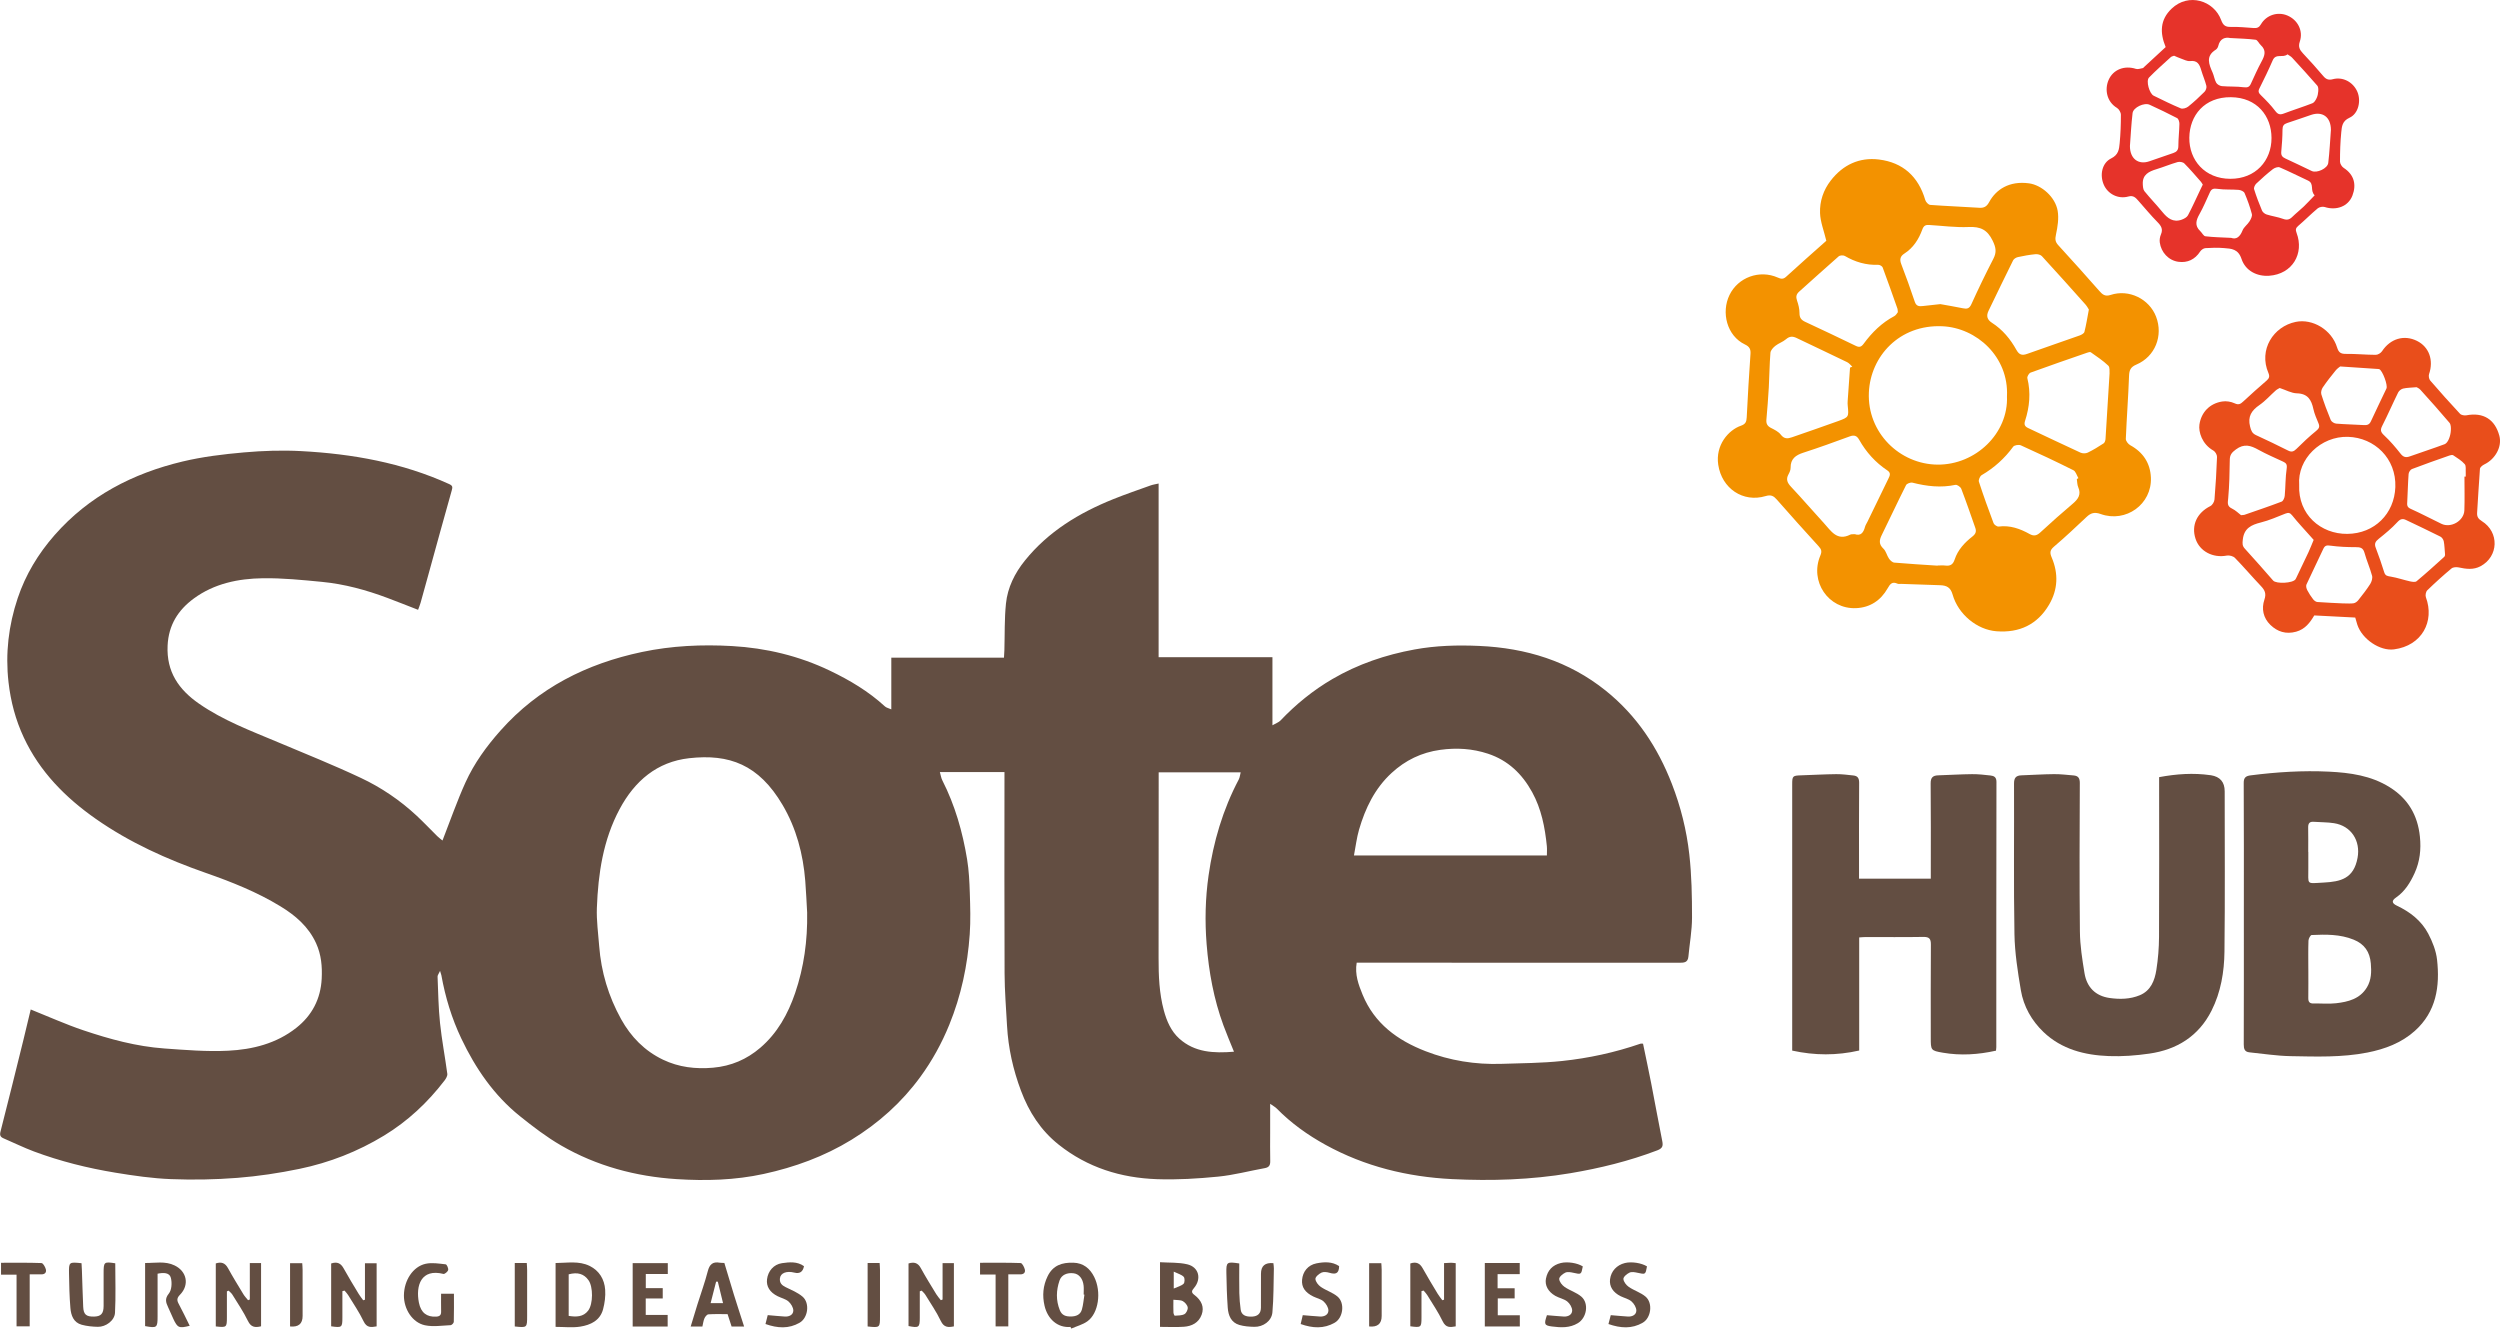<?xml version="1.0" standalone="no"?>
<!DOCTYPE svg PUBLIC "-//W3C//DTD SVG 1.1//EN" "http://www.w3.org/Graphics/SVG/1.1/DTD/svg11.dtd">
<svg xmlns="http://www.w3.org/2000/svg" id="Layer_1" data-name="Layer 1" viewBox="0 0 1333.87 708.86" width="1333.87" height="708.86">
  <defs>
    <style>
      .cls-1 {
        fill: #634e42;
      }

      .cls-2 {
        fill: #f39200;
      }

      .cls-3 {
        fill: #e6332a;
      }

      .cls-4 {
        fill: #e94e1b;
      }
    </style>
  </defs>
  <path class="cls-1" d="m16.34,538.58c9.73,3.89,18.8,8,28.19,11.15,14.01,4.71,28.32,8.62,43.15,9.68,11.32.81,22.72,1.76,34.01,1.2,13.05-.64,25.75-3.81,36.37-12.18,8.45-6.65,13.05-15.5,13.58-26.28.32-6.47-.2-12.77-3-18.9-4.07-8.9-11.05-14.83-19.04-19.7-12.5-7.63-26.05-13.01-39.85-17.83-20.67-7.23-40.56-16.17-58.57-28.77-16.26-11.38-29.94-25.18-38.48-43.45-4.38-9.37-6.99-19.19-8.16-29.51-1.74-15.36.03-30.26,4.89-44.81,4.21-12.57,10.94-23.71,19.72-33.71,18.31-20.85,41.74-32.89,68.23-39.23,10.7-2.56,21.76-3.89,32.74-4.86,10.18-.9,20.49-1.24,30.69-.69,27.22,1.47,53.8,6.19,78.86,17.59,1.89.86,1.85,1.63,1.36,3.36-4.23,14.96-8.33,29.96-12.47,44.95-1.38,4.99-2.74,9.99-4.15,14.98-.36,1.27-.88,2.49-1.35,3.79-5.62-2.18-10.93-4.3-16.29-6.31-11.34-4.26-22.99-7.44-35.05-8.6-10.48-1.01-21.02-2.08-31.52-1.93-13.11.19-25.93,2.83-36.8,10.81-8.35,6.14-13.47,14.12-13.98,25.13-.65,13.99,5.94,23.46,16.74,30.96,12.93,8.98,27.56,14.45,41.92,20.49,14.88,6.26,29.89,12.28,44.49,19.16,10.84,5.1,20.81,11.86,29.65,20.07,3.81,3.54,7.37,7.34,11.08,10.99.99.97,2.12,1.78,2.79,2.32,4.13-10.56,7.73-20.99,12.27-31,4.64-10.22,11.21-19.27,18.72-27.71,20.27-22.79,45.9-35.63,75.39-41.87,15.92-3.36,32.01-4.08,48.08-3.17,18.13,1.03,35.68,5.21,52.2,13.12,10.65,5.1,20.69,11.08,29.43,19.11.73.67,1.87.88,3.37,1.55v-27.59h60.11c.09-1.59.19-2.79.22-3.99.24-8.29,0-16.63.84-24.86.88-8.58,4.68-16.22,10.11-22.96,12.5-15.51,28.93-25.43,47.11-32.75,6.59-2.65,13.32-4.95,20.01-7.35,1.23-.44,2.55-.61,4.22-1v92.68h60.73v36.31c1.94-1.13,3.36-1.58,4.27-2.53,8.25-8.67,17.44-16.15,27.78-22.18,13.6-7.93,28.24-12.89,43.72-15.73,11.49-2.11,23.05-2.42,34.61-1.9,24.85,1.11,47.75,8.03,67.48,23.89,16.48,13.25,27.66,30.14,35.25,49.69,4.73,12.17,7.87,24.77,9.31,37.64,1.25,11.14,1.45,22.43,1.45,33.66,0,6.97-1.3,13.93-1.94,20.91-.29,3.1-2.24,3.25-4.75,3.25-55.79-.05-111.59-.04-167.38-.04h-4.85c-1.06,6.33.97,11.74,3.14,17.04,6.32,15.42,18.6,24.36,33.56,30.17,13.02,5.06,26.59,7.22,40.54,6.77,10.77-.35,21.6-.39,32.3-1.52,14.25-1.5,28.27-4.55,41.87-9.24.3-.1.67-.01,1.37-.01,1.44,7,2.95,14.01,4.33,21.04,2.01,10.28,3.85,20.59,5.91,30.86.53,2.62.24,3.93-2.66,5.03-15.04,5.72-30.52,9.52-46.38,12.19-20.95,3.52-42.08,4.18-63.15,3.14-23.66-1.18-46.47-6.72-67.45-18.28-9.55-5.26-18.38-11.56-26.05-19.38-.79-.8-1.84-1.34-3.5-2.51,0,5.68,0,10.42,0,15.17,0,5.13-.08,10.27.04,15.4.05,2.18-.64,3.34-2.88,3.74-8.3,1.5-16.53,3.71-24.89,4.54-10.82,1.07-21.78,1.74-32.63,1.36-19.27-.67-37.07-6.18-52.46-18.42-9.61-7.64-15.89-17.46-20.14-28.8-4.19-11.17-6.77-22.68-7.43-34.59-.52-9.28-1.26-18.57-1.31-27.85-.16-34.44-.06-68.88-.06-103.33,0-1.34,0-2.68,0-4.24h-34.47c.48,1.66.67,3.18,1.33,4.46,6.77,13.31,10.81,27.5,13.21,42.14.97,5.89,1.25,11.93,1.44,17.91.24,7.34.47,14.72-.04,22.03-1.15,16.63-4.59,32.78-10.91,48.3-4.03,9.89-9.12,19.15-15.4,27.76-10,13.71-22.4,24.79-36.86,33.65-14.51,8.88-30.26,14.6-46.79,18.2-15.31,3.33-30.93,3.75-46.44,2.75-21.76-1.4-42.61-6.96-61.6-17.94-7.77-4.49-15.01-10.04-22.03-15.68-13.85-11.13-23.67-25.47-31.23-41.38-5.11-10.74-8.55-22.07-10.65-33.79-.08-.42-.25-.82-.7-2.31-.72,1.6-1.37,2.35-1.33,3.07.35,8.26.45,16.55,1.31,24.76.95,9.06,2.69,18.04,3.89,27.08.15,1.12-.72,2.58-1.49,3.59-8.98,11.72-19.6,21.67-32.24,29.36-14.02,8.53-29.16,14.45-45.17,17.77-10.91,2.26-22.01,3.93-33.11,4.8-11.78.93-23.67,1.13-35.48.67-9.9-.38-19.8-1.82-29.59-3.43-14.81-2.44-29.37-6.06-43.46-11.32-5.49-2.05-10.77-4.67-16.17-6.98-1.75-.75-2.2-1.64-1.68-3.66,4.17-16.27,8.19-32.58,12.22-48.88,1.35-5.46,2.63-10.94,3.91-16.28Zm414.32-51.54c-.33-5.66-.56-11.33-1.01-16.99-1.14-14.39-4.79-28.16-12.13-40.61-12.7-21.54-28.45-27.3-49.82-24.9-17.11,1.92-29.05,12.09-37.09,27.13-8.83,16.51-11.46,34.44-12.15,52.75-.25,6.75.72,13.56,1.23,20.33,1.05,13.85,4.97,26.86,11.7,39.01,5.25,9.47,12.55,16.94,22.36,21.64,8.43,4.04,17.39,5.09,26.72,4.27,9.62-.85,17.97-4.44,25.18-10.63,9.12-7.81,14.76-17.98,18.59-29.19,4.73-13.86,6.66-28.15,6.41-42.81Zm291.74-30.6h102.94c0-1.83.13-3.41-.02-4.96-1.01-10.07-2.92-19.9-7.88-28.9-5.34-9.69-12.82-16.9-23.52-20.44-8.33-2.75-16.77-3.26-25.47-2.06-10.02,1.38-18.59,5.54-25.94,12.31-8.96,8.24-14.06,18.8-17.39,30.26-1.27,4.36-1.79,8.95-2.72,13.79Zm-64.02,104.69c-2.02-5.01-3.94-9.47-5.61-14.02-5.15-14-7.79-28.47-8.98-43.35-.98-12.31-.69-24.54,1.04-36.66,2.55-17.9,7.61-35.13,16.11-51.22.57-1.09.67-2.43,1.02-3.8h-43.75c0,1.41,0,2.53,0,3.65-.01,31.81,0,63.62-.05,95.43-.02,9.43.34,18.81,2.81,27.98,1.53,5.67,3.87,11.08,8.24,15.01,8.23,7.4,18.36,7.88,29.17,6.99Z"/>
  <path class="cls-2" d="m974.42,128.44c-1.29-5.4-3.18-10.05-3.34-14.77-.22-6.27,1.78-12.3,5.76-17.4,6.5-8.35,15.2-12.43,25.6-11.17,12.86,1.56,21.12,9.1,24.79,21.63.31,1.07,1.68,2.53,2.64,2.6,8.71.65,17.44.96,26.16,1.53,2.62.17,4.02-.7,5.3-3.06,3.59-6.61,10.61-11.42,21.25-9.98,6.69.91,14.04,7.27,15.29,14.69.69,4.06-.03,8.52-.91,12.64-.51,2.41-.47,3.83,1.24,5.69,7.41,8.02,14.63,16.21,21.88,24.38,1.65,1.87,3.02,3.13,6.01,2.15,9.8-3.24,20.65,2.11,24.28,11.59,3.91,10.18-.51,21.33-10.51,25.56-3.05,1.29-3.8,2.92-3.91,6.05-.4,11.2-1.27,22.39-1.72,33.59-.05,1.13,1.27,2.79,2.4,3.41,6.89,3.77,10.66,9.61,10.98,17.26.59,14.18-13.32,24.26-26.82,19.42-3.25-1.16-5.24-.58-7.52,1.58-5.71,5.39-11.43,10.78-17.41,15.86-2.23,1.89-2.21,3.34-1.18,5.76,3.64,8.55,3.35,17.06-1.37,25.12-6.26,10.69-15.9,15.18-28.09,14.24-10.36-.8-20.42-9-23.42-19.61-1.1-3.89-3.29-4.84-6.62-4.96-6.93-.25-13.86-.48-20.79-.71-.68-.02-1.46.15-2.03-.12-2.83-1.3-3.93.23-5.23,2.51-3.68,6.46-9.37,10.24-16.84,10.56-14.76.63-24.88-14.27-19.06-28.05.92-2.19.62-3.31-.89-4.95-7.53-8.22-14.95-16.54-22.31-24.91-1.71-1.94-3.08-2.76-5.98-1.89-12.06,3.63-23.39-4.06-25.29-16.69-1.58-10.48,5.4-18.52,12.11-20.85,2.39-.83,2.97-2.03,3.08-4.42.53-11.32,1.25-22.64,2.02-33.95.17-2.49-.6-3.85-2.93-4.96-9.75-4.65-12.76-17.15-8.28-26.4,4.57-9.44,16.01-13.63,25.75-9.32,1.72.76,2.89,1.02,4.49-.45,7.2-6.61,14.56-13.05,21.44-19.18Zm96.4,82.95c1.01-20.98-16.19-36.52-34.53-37.32-22.92-1-38.29,16.09-39.15,35.27-.97,21.55,16.49,38.38,36.62,38.56,20.34.18,37.93-16.73,37.05-36.52Zm-81.21,73.61c3.18,1.11,4.65-.81,5.46-3.88.26-.97.88-1.84,1.32-2.76,3.72-7.66,7.45-15.31,11.16-22.98.76-1.56,1.51-3.01-.56-4.39-6.33-4.21-11.31-9.74-15.03-16.35-1.23-2.19-2.64-2.68-5.03-1.8-8.19,3.01-16.4,5.99-24.7,8.67-4.16,1.34-6.92,3.29-6.86,8.07.02,1.18-.55,2.45-1.14,3.53-1.46,2.67-.59,4.52,1.38,6.62,5.98,6.36,11.66,13,17.57,19.43,3.74,4.06,6.9,9.7,14.05,6.08.56-.29,1.34-.14,2.39-.23Zm124.92-119.8c-.3-.45-.94-1.74-1.87-2.78-7.69-8.63-15.4-17.26-23.23-25.77-.71-.77-2.33-1.13-3.46-1.02-3.13.31-6.25.86-9.33,1.54-.95.21-2.14.93-2.55,1.75-4.45,8.94-8.77,17.95-13.12,26.94-1.29,2.66-.74,4.71,1.82,6.35,5.67,3.63,9.86,8.7,13.07,14.49,1.52,2.73,3.12,3.05,5.79,2.09,9.28-3.33,18.62-6.48,27.91-9.79.99-.35,2.37-1.1,2.58-1.92.93-3.59,1.49-7.28,2.37-11.89Zm-127.44,30.92c.4-.16.8-.33,1.2-.49-.9-.81-1.67-1.87-2.71-2.38-8.99-4.36-18.03-8.61-27.05-12.93-2.04-.98-3.72-.96-5.6.67-1.67,1.45-3.97,2.16-5.71,3.54-1.16.92-2.51,2.4-2.61,3.72-.5,6.11-.52,12.26-.86,18.38-.32,5.77-.79,11.54-1.29,17.3-.18,2.08.49,3.38,2.4,4.36,1.9.97,4.04,2,5.27,3.61,1.81,2.36,3.65,2.22,5.96,1.41,8.24-2.9,16.52-5.68,24.72-8.67,5.68-2.08,5.63-2.2,5.04-8.25-.08-.79-.09-1.6-.03-2.39.41-5.96.84-11.93,1.26-17.89Zm138.46,3.05c-.11-.86.28-3.17-.67-4.07-2.82-2.7-6.14-4.88-9.35-7.15-.4-.28-1.33.03-1.95.24-10.07,3.49-20.14,6.95-30.15,10.61-.87.32-1.95,2.15-1.74,2.98,1.9,7.75,1.2,15.31-1.22,22.77-.62,1.91-.18,2.97,1.58,3.8,9.35,4.39,18.65,8.87,28.04,13.17,1.07.49,2.77.49,3.82-.02,2.93-1.42,5.73-3.15,8.46-4.93.6-.39.96-1.49,1.02-2.29.75-11.43,1.42-22.86,2.17-35.12Zm-17.45,56.43c.28-.16.56-.33.83-.49-.87-1.44-1.4-3.58-2.67-4.22-9.24-4.63-18.6-9.03-28.03-13.28-1.08-.49-3.49-.11-4.1.73-4.57,6.27-10.15,11.27-16.83,15.18-.9.53-1.76,2.55-1.46,3.49,2.42,7.44,5.07,14.81,7.83,22.13.32.85,1.87,1.91,2.71,1.8,6.06-.79,11.41,1.14,16.53,3.99,2.25,1.25,3.82.89,5.73-.88,5.65-5.25,11.45-10.34,17.33-15.34,2.85-2.42,4.57-4.89,2.87-8.77-.57-1.3-.52-2.88-.75-4.33Zm-95.5-89.02c-.11-1.15-.08-1.51-.19-1.83-2.61-7.37-5.19-14.75-7.92-22.07-.26-.69-1.56-1.42-2.35-1.39-6.45.24-12.3-1.48-17.83-4.73-.81-.47-2.61-.37-3.29.22-7.1,6.19-14.03,12.56-21.07,18.81-1.59,1.42-1.83,2.81-1.13,4.82.74,2.11,1.31,4.4,1.3,6.61-.01,2.44.87,3.68,3.02,4.68,9.06,4.2,18.07,8.51,27.07,12.85,1.89.91,2.91.55,4.2-1.21,4.4-5.99,9.63-11.15,16.31-14.68.93-.49,1.5-1.65,1.87-2.09Zm22.66-4.32c3.42.62,7.76,1.34,12.07,2.22,2.17.45,3.42.2,4.5-2.17,3.7-8.17,7.6-16.25,11.72-24.21,1.81-3.49,1.43-5.97-.34-9.64-2.85-5.91-6.55-7.62-12.81-7.34-6.99.31-14.03-.66-21.05-1.08-1.84-.11-2.92.24-3.7,2.41-1.88,5.17-4.8,9.79-9.61,12.87-2.14,1.37-2.58,3.08-1.65,5.52,2.54,6.67,5,13.38,7.24,20.15.86,2.61,2.55,2.49,4.54,2.27,2.7-.29,5.39-.59,9.1-1Zm-1.45,139.54s0-.06.01-.08c1.37,0,2.75-.14,4.1.03,2.66.34,4.11-.53,5-3.25,1.68-5.13,5.32-9.02,9.47-12.26,1.81-1.41,2.19-2.74,1.52-4.64-2.44-6.96-4.83-13.93-7.47-20.81-.38-.99-2.23-2.28-3.11-2.1-7.78,1.65-15.33.78-22.91-1.16-1.01-.26-3.02.46-3.44,1.3-4.45,8.82-8.61,17.79-12.98,26.65-1.35,2.74-1.61,4.9.91,7.27,1.4,1.32,1.81,3.62,2.95,5.29.65.95,1.82,2.05,2.84,2.14,7.69.67,15.41,1.11,23.11,1.63Z"/>
  <path class="cls-1" d="m1197.2,487.46c0-23.25.06-46.51-.07-69.76-.02-2.91,1.23-3.69,3.69-4.01,13.87-1.77,27.81-2.66,41.77-1.98,11.31.55,22.5,2.1,32.42,8.31,9.77,6.12,14.95,14.88,16.13,26.4.7,6.83-.02,13.26-2.83,19.42-2.31,5.06-5.17,9.76-9.91,13.03-2.43,1.68-2.31,3.04.47,4.36,7.05,3.34,13.06,8,16.7,14.9,2.27,4.3,4.19,9.16,4.72,13.94,1.58,14.23-.44,27.74-11.85,37.95-7.16,6.41-15.89,9.69-25.25,11.55-13.61,2.69-27.37,2.18-41.09,1.93-7.32-.13-14.62-1.3-21.93-2.03-2.6-.26-3.02-1.9-3.02-4.25.08-23.25.05-46.51.05-69.76Zm34.4,29.41h.01c0,5.24.05,10.48-.02,15.72-.03,2.04.78,2.87,2.83,2.82,3.99-.09,8.02.32,11.95-.13,6.5-.74,12.81-2.3,16.53-8.53,2.34-3.93,2.43-8.21,2.05-12.69-.52-6.21-3.42-10.38-9.14-12.7-7.24-2.94-14.85-2.83-22.43-2.48-.64.03-1.66,1.91-1.7,2.96-.18,5-.08,10.02-.08,15.03Zm-.03-62.37h.03c0,2.85-.03,5.7,0,8.54.12,9.25-1.48,8.36,8.21,7.85,9.05-.48,16.02-2.09,18.06-13.18,1.69-9.15-3.41-17.07-12.56-18.5-3.56-.56-7.22-.46-10.83-.74-2.27-.17-3,.89-2.96,3.03.09,4.33.03,8.66.03,12.99Z"/>
  <path class="cls-1" d="m1064.95,560.58c-9.46,2.12-18.85,2.71-28.26,1.1-6.57-1.12-6.53-1.35-6.53-8.07,0-16.53-.07-33.07.06-49.6.03-3.12-.85-4.17-4.05-4.12-10.26.18-20.53.06-30.8.07-1,0-2.01.11-3.4.2v60.34c-12.05,2.73-23.71,2.68-35.75.04v-3.8c0-46.06,0-92.13,0-138.19,0-4.54.22-4.73,4.81-4.88,6.24-.2,12.48-.56,18.72-.63,3.04-.03,6.1.39,9.13.71,2.26.24,3.07,1.45,3.06,3.88-.12,15.62-.06,31.24-.06,46.86,0,1.35,0,2.7,0,4.33h38.29c0-1.32,0-2.64,0-3.95,0-15.62.09-31.24-.08-46.86-.03-3.17,1.19-4.25,4.05-4.34,6.01-.19,12.02-.57,18.04-.63,3.27-.03,6.56.34,9.82.71,1.87.21,3.2.86,3.2,3.39-.09,47.2-.07,94.41-.08,141.61,0,.45-.08.9-.16,1.81Z"/>
  <path class="cls-1" d="m1152.01,414.64c9.28-1.72,18.24-2.34,27.3-1.05.11.02.23.02.34.04q7.33,1.18,7.33,8.58c0,28.5.21,57.01-.12,85.51-.12,10.85-1.93,21.64-6.89,31.5-6.85,13.59-18.43,20.81-33.15,22.93-7.15,1.03-14.47,1.6-21.67,1.32-12.88-.49-25.19-3.6-34.83-12.82-6.3-6.02-10.64-13.64-12.09-22.29-1.66-9.88-3.24-19.9-3.42-29.88-.47-26.79-.11-53.58-.23-80.38-.01-3.1,1.05-4.32,3.97-4.42,5.79-.2,11.57-.59,17.35-.64,3.5-.03,7.01.4,10.5.7,2.41.21,3.29,1.42,3.28,4.02-.11,26.45-.24,52.9.05,79.35.08,7.4,1.25,14.83,2.46,22.16,1.23,7.43,5.8,12.13,13.42,13.21,5.43.77,10.93.66,16.07-1.47,5.9-2.45,7.96-7.88,8.85-13.55.91-5.79,1.39-11.7,1.42-17.56.14-27.13.06-54.27.05-81.41,0-1.13,0-2.27,0-3.87Z"/>
  <path class="cls-4" d="m1256.62,329.49c-7.37-.38-14.49-.75-21.85-1.13-2.24,3.79-4.86,7.35-9.68,8.68-5.4,1.49-9.96.03-13.74-3.64-3.8-3.69-4.84-8.61-3.17-13.5,1.09-3.19.21-5.03-1.83-7.18-4.7-4.95-9.13-10.16-13.89-15.05-.93-.95-2.98-1.5-4.32-1.25-7.43,1.43-14.52-2.25-16.72-8.98-2.36-7.2.78-13.85,7.91-17.42,1.08-.54,2.11-2.26,2.21-3.52.63-7.55,1.08-15.13,1.35-22.7.04-1.13-.91-2.81-1.89-3.37-6.2-3.48-8.04-10.11-7.5-13.87.95-6.59,5.5-11.32,12.21-12.35,2.12-.33,4.64.07,6.58.98,2.14,1,3.17.37,4.63-1.01,4.06-3.81,8.26-7.48,12.46-11.14,1.35-1.18,1.71-2.25.93-4.05-5.3-12.35,2.59-24.79,14.6-27.25,8.99-1.85,19.15,4.22,22.03,13.6.82,2.66,1.9,3.51,4.68,3.48,5.32-.07,10.64.49,15.97.5,1.14,0,2.7-.95,3.35-1.93,4.41-6.7,11.74-8.94,18.65-5.5,6.47,3.22,8.97,10.3,6.44,17.7-.34.98-.05,2.65.61,3.43,5.2,6.02,10.5,11.96,15.93,17.77.68.72,2.35.99,3.43.79,8.97-1.7,15.22,2.16,17.55,11,1.5,5.69-2.12,12.39-8.07,15.22-.95.46-2.23,1.49-2.3,2.35-.63,7.78-.97,15.59-1.51,23.37-.15,2.18.6,3.32,2.52,4.52,9.44,5.87,8.97,18.94-.74,24.09-3.76,1.99-7.62,1.48-11.57.62-1.22-.26-3.01-.18-3.87.54-4.45,3.72-8.76,7.61-12.92,11.65-.77.75-1.14,2.67-.76,3.7,4.78,12.87-2.1,25.89-17.03,27.83-7.46.97-16.96-5.41-19.54-13.15-.39-1.18-.7-2.38-1.12-3.84Zm-29.9-70.7c-.65,15.73,11.51,26.21,25.71,26.06,14.51-.14,25.09-10.77,25.6-25,.54-15.23-11.07-26.34-25.23-26.78-14.53-.45-27.15,11.83-26.07,25.72Zm62.64-52.2c-2.93.26-5.1.26-7.15.72-1.01.23-2.21,1.15-2.67,2.08-2.92,5.9-5.53,11.95-8.51,17.81-1.14,2.23-.84,3.35,1.01,5.07,3.19,2.97,6.06,6.33,8.76,9.77,1.47,1.88,2.83,2.22,4.96,1.46,6.19-2.21,12.45-4.22,18.61-6.52.98-.36,1.79-1.72,2.24-2.8.6-1.44.96-3.04,1.04-4.6.07-1.34.04-3.09-.73-4-5.04-5.98-10.28-11.81-15.52-17.62-.7-.78-1.78-1.21-2.05-1.38Zm-54.91,81.46c-.69-.77-1.39-1.55-2.09-2.34-3.12-3.53-6.38-6.96-9.31-10.65-1.17-1.48-2.05-1.68-3.69-1.03-4.32,1.7-8.61,3.61-13.08,4.73-5.16,1.29-9.01,3.09-9.65,9.22-.21,2.01-.31,3.22,1.08,4.74,5.12,5.6,10.12,11.32,15.12,17.04,1.64,1.88,10.59,1.42,11.93-.68.12-.19.23-.39.33-.6,2.2-4.6,4.43-9.19,6.58-13.82.95-2.05,1.76-4.16,2.78-6.6Zm-38.75-13.18c1.13-.11,1.49-.08,1.81-.19,6.63-2.3,13.29-4.54,19.85-7.04.85-.32,1.56-2.01,1.66-3.13.44-4.85.33-9.76,1.04-14.56.31-2.14-.3-2.89-1.88-3.63-4.41-2.08-8.93-3.97-13.18-6.34-4.1-2.28-7.61-3.47-12.04-.18-2.23,1.65-3.23,2.9-3.26,5.56-.1,6.81-.23,13.64-.84,20.41-.22,2.47-.77,4.25,2.01,5.57,1.94.93,3.55,2.56,4.83,3.53Zm119.19-20.59c.23,0,.47,0,.7,0,0-.68.04-1.37,0-2.05-.12-1.56.3-3.62-.54-4.58-1.66-1.91-3.98-3.28-6.12-4.73-.44-.3-1.35-.12-1.96.09-6.73,2.36-13.46,4.71-20.11,7.26-.83.32-1.69,1.71-1.76,2.66-.37,4.91-.44,9.83-.72,14.75-.1,1.66-.25,2.88,1.78,3.79,5.58,2.49,10.98,5.39,16.5,8.03,5.04,2.41,11.98-1.59,12.19-7.19.22-6,.05-12.01.05-18.02Zm-10.34,41.58c-.25-2.81-.28-4.98-.69-7.07-.19-.93-.97-2.08-1.81-2.49-6.07-3.05-12.22-5.95-18.35-8.87-1.86-.89-3.08-.51-4.64,1.2-2.96,3.23-6.41,6.05-9.85,8.81-1.72,1.38-2.53,2.54-1.65,4.81,1.68,4.32,3.16,8.73,4.55,13.15.61,1.93,1.88,1.98,3.56,2.27,3.4.58,6.7,1.73,10.08,2.49,1.17.26,2.88.56,3.6-.04,5.05-4.21,9.92-8.62,14.79-13.04.42-.38.41-1.23.4-1.21Zm-54.4,26.08c2.45,0,4.07.19,5.62-.07.9-.15,1.88-.88,2.47-1.62,2.23-2.81,4.47-5.65,6.39-8.67.77-1.22,1.33-3.1.98-4.4-1.12-4.14-2.9-8.09-4.04-12.23-.75-2.69-2.23-3.03-4.69-3.02-4.46.02-8.96-.19-13.38-.78-1.98-.26-3.01-.26-3.92,1.72-2.92,6.38-6.09,12.64-8.99,19.02-.36.8.01,2.16.47,3.05.87,1.69,1.95,3.3,3.11,4.81.52.67,1.44,1.39,2.23,1.45,4.86.36,9.73.55,13.75.75Zm-33.8-114.94c-.5.31-1.44.71-2.16,1.35-2.89,2.56-5.47,5.55-8.62,7.72-4.25,2.93-6.42,6.09-5.04,11.56.57,2.24,1.12,3.59,3.17,4.54,5.77,2.66,11.51,5.4,17.18,8.26,1.91.96,3.02.42,4.42-.96,3.36-3.32,6.8-6.59,10.47-9.56,1.53-1.24,2.01-2.18,1.29-3.96-1.02-2.52-2.18-5.03-2.75-7.66-1.06-4.92-2.96-8.28-8.82-8.43-2.92-.07-5.79-1.74-9.15-2.84Zm32.23-11.47c-.34.3-1.56,1.08-2.42,2.15-2.39,2.94-4.74,5.92-6.87,9.05-.67.98-1.08,2.64-.74,3.71,1.47,4.63,3.15,9.2,5.02,13.68.38.91,1.86,1.82,2.9,1.9,4.9.41,9.82.47,14.73.78,1.77.11,2.95-.2,3.78-2,2.68-5.87,5.55-11.65,8.3-17.5.84-1.79-2.13-9.65-3.83-10.33-.3-.12-.67-.09-1.01-.12-6.2-.42-12.41-.83-19.85-1.33Z"/>
  <path class="cls-3" d="m1155.48,25.11c-3.12-7.62-3.05-14.53,3.15-20.46,9.13-8.73,22.64-4.27,26.45,6.01,1.07,2.89,2.29,3.78,5.25,3.7,4.06-.11,8.14.33,12.21.6,1.72.11,2.81-.31,3.78-1.99,2.9-5,9-6.89,14.16-4.67,5.52,2.37,8.5,8.17,6.58,13.88-.95,2.8-.08,4.42,1.68,6.29,3.74,3.98,7.41,8.03,10.92,12.2,1.45,1.72,2.89,2.16,5.01,1.59,5.24-1.41,10.73,1.41,13.03,6.55,2.2,4.93.66,11.86-4.13,14.01-3.91,1.75-4.09,4.72-4.39,7.76-.52,5.18-.67,10.41-.68,15.62,0,1.14.96,2.72,1.95,3.36,5.75,3.72,6.86,9.09,4.68,14.79-2.25,5.87-8.64,8.1-14.78,6.1-1.08-.35-2.88,0-3.75.73-3.58,2.99-6.86,6.33-10.41,9.36-1.38,1.18-1.47,2.08-.85,3.73,4.15,10.99-2.2,21.98-14.64,22.86-6.39.45-12.61-2.58-14.73-8.96-1.78-5.37-5.38-5.5-9.38-5.81-3.29-.26-6.62-.19-9.91.03-.98.07-2.21.93-2.78,1.8-2.78,4.28-6.77,6.15-11.63,5.49-5.24-.72-9.2-5.04-9.92-10.3-.19-1.39.06-3.01.62-4.3,1.2-2.79.15-4.54-1.8-6.53-3.58-3.64-6.85-7.6-10.24-11.43-1.42-1.61-2.63-3.03-5.35-2.27-5.44,1.51-10.95-1.34-13.1-6.28-2.25-5.16-1.01-11.62,3.93-14.05,3.91-1.92,4.23-4.84,4.53-8.03.48-5.07.68-10.18.66-15.27,0-1.24-1.01-3-2.08-3.64-5.63-3.39-6.62-10-4.48-14.91,2.47-5.67,8.56-7.88,14.58-5.93,1.07.35,2.44-.19,3.66-.4.29-.05.52-.42.77-.65,3.84-3.54,7.67-7.09,11.45-10.58Zm34.5,70.29c13.51.05,22.02-9.68,21.98-21.81-.03-11.62-7.68-21.62-21.69-21.73-14.07-.11-22.02,9.69-22.16,21.61-.14,11.98,8.29,21.93,21.86,21.93Zm30.51-66.42c-2.39,2.12-6.2-.7-7.88,3.18-2.2,5.1-4.64,10.11-7.13,15.08-.87,1.73-.21,2.54.99,3.72,2.65,2.59,5.26,5.28,7.48,8.23,1.37,1.81,2.47,2.18,4.53,1.4,5.08-1.93,10.29-3.55,15.35-5.52.97-.38,1.72-1.71,2.22-2.77.52-1.1.77-2.38.85-3.6.07-1,.08-2.34-.5-3-4.4-5.06-8.92-10.01-13.46-14.94-.64-.7-1.57-1.14-2.46-1.77Zm-45.2,69.51c-.34-.52-.62-1.09-1.03-1.56-2.9-3.28-5.73-6.64-8.82-9.73-.73-.73-2.51-1.03-3.57-.73-3.81,1.09-7.48,2.64-11.26,3.79-4.07,1.24-7.56,2.89-7.33,7.95.06,1.3.15,2.89.89,3.81,3.06,3.79,6.48,7.29,9.56,11.07,2.74,3.36,5.74,5.76,10.31,4.12,1.25-.45,2.77-1.25,3.34-2.33,2.34-4.4,4.36-8.97,6.51-13.48.44-.92.88-1.83,1.41-2.92Zm68.37-29.09c0-7-4.5-10.16-10.57-8.1-4.28,1.45-8.53,2.96-12.83,4.36-1.74.57-2.42,1.5-2.43,3.43-.02,3.95-.29,7.9-.66,11.84-.18,1.91.47,2.86,2.18,3.63,4.74,2.14,9.39,4.48,14.1,6.69,2.69,1.26,8.44-1.36,8.79-4.33.72-6.04,1-12.14,1.41-17.52Zm-107.24,8.49c-.01,6.86,4.54,10.16,10.31,8.18,4.27-1.47,8.54-2.98,12.82-4.42,1.81-.61,2.7-1.59,2.71-3.7.01-3.95.49-7.9.56-11.85.02-1.05-.46-2.68-1.22-3.08-4.81-2.53-9.73-4.84-14.67-7.13-2.83-1.31-8.74,1.41-9.1,4.47-.72,6.05-1,12.15-1.41,17.54Zm98.58,26.33c-2.66-2.59-.02-6.26-3.59-7.89-5.05-2.31-9.98-4.87-15.08-7.03-.94-.4-2.72.23-3.66.96-3.08,2.41-6.02,5.01-8.85,7.71-.72.69-1.41,2.17-1.15,2.99,1.21,3.88,2.66,7.69,4.24,11.43.38.89,1.51,1.76,2.47,2.06,2.88.91,5.93,1.3,8.75,2.33,2.04.75,3.39.45,4.87-1.01,1.93-1.91,4.09-3.58,6.05-5.46,1.97-1.89,3.81-3.9,5.95-6.11Zm-44.61,22.68c2.88,1.07,4.77-.61,6.13-3.98.72-1.8,2.62-3.08,3.69-4.79.73-1.16,1.57-2.8,1.27-3.94-1-3.82-2.35-7.56-3.9-11.19-.37-.87-2-1.6-3.1-1.69-3.78-.31-7.64,0-11.38-.55-2.12-.31-3.18.01-4.02,1.86-1.79,3.91-3.46,7.9-5.56,11.65-1.82,3.24-2.68,6.12.41,9.03.97.91,1.75,2.65,2.77,2.77,4.26.52,8.59.58,13.71.84Zm-.46-106.61c-2.59-.53-5.44.12-6.4,4.29-.17.72-.7,1.56-1.32,1.94-5.49,3.43-3.65,7.76-1.68,12.21.77,1.75,1,3.77,1.93,5.41.52.91,1.94,1.72,3.03,1.82,3.89.34,7.84.09,11.7.6,2,.26,2.96-.16,3.74-1.83,1.86-4,3.62-8.07,5.74-11.94,1.72-3.14,2.63-5.93-.45-8.73-.99-.9-1.71-2.71-2.72-2.85-4.14-.55-8.35-.62-13.57-.92Zm-29.95,9.44c-.69.28-1.32.36-1.71.71-3.93,3.6-7.95,7.12-11.67,10.93-1.73,1.78.2,8.59,2.49,9.7,4.79,2.32,9.55,4.72,14.46,6.75,1.04.43,2.96-.16,3.95-.94,3.06-2.45,5.95-5.13,8.72-7.91.71-.71,1.22-2.22.99-3.16-.71-2.84-1.93-5.55-2.75-8.36-.89-3.05-1.99-5.37-5.95-4.87-1.54.19-3.26-.78-4.86-1.33-1.27-.43-2.49-1.02-3.67-1.52Z"/>
  <path class="cls-1" d="m618.92,707.97v-34.52c4.99.33,9.94.02,14.55,1.12,6.23,1.49,7.74,7.8,3.54,12.71-1.16,1.36-1.56,2.26.18,3.57,4.04,3.06,5.4,6.65,3.96,10.59-1.58,4.31-5.22,6.15-9.49,6.45-4.08.29-8.19.06-12.73.06Zm7.14-14.49c0,2.78-.06,4.81.03,6.83.03.6.49,1.7.7,1.68,1.75-.12,3.71-.05,5.16-.83,1-.54,1.93-2.46,1.76-3.58-.2-1.27-1.46-2.73-2.65-3.38-1.25-.67-2.97-.47-5.01-.72Zm.19-15v9.02c2.13-.97,4.05-1.4,5.26-2.57.66-.64.69-3.05.03-3.71-1.16-1.19-3.05-1.65-5.29-2.74Z"/>
  <path class="cls-1" d="m296.43,707.94v-34.05c6.22-.05,12.41-1.28,18.14,1.53,5.15,2.52,7.93,7.14,8.32,12.74.24,3.42-.23,7.02-1.11,10.35-1.59,6.06-6.69,8.44-12.19,9.31-4.19.66-8.58.13-13.16.13Zm7-5.85c4.03.65,7.8.57,10.36-2.78,2.76-3.6,2.68-12.75.24-16.2-2.44-3.46-5.76-4.48-10.61-3.2v22.18Z"/>
  <path class="cls-1" d="m508.96,707.68c-3.12.65-5.34.58-6.99-2.87-2.32-4.87-5.42-9.36-8.25-13.98-.51-.83-1.3-1.48-1.96-2.22-.34.12-.67.24-1.01.36,0,4.71,0,9.43,0,14.14,0,5.15-.47,5.5-6.01,4.4v-33.39c2.93-.9,4.98-.41,6.54,2.45,2.59,4.75,5.47,9.35,8.28,13.97.69,1.13,1.61,2.13,2.42,3.18.31-.12.62-.24.93-.36v-19.41h6.04v33.72Z"/>
  <path class="cls-1" d="m139.3,707.64c-3.26.82-5.41.48-7.04-2.9-2.35-4.85-5.43-9.36-8.26-13.97-.5-.82-1.33-1.44-2.01-2.15-.31.13-.62.25-.93.38,0,4.61,0,9.22,0,13.84,0,5.38-.15,5.51-5.93,4.87v-33.61c2.96-.98,4.97-.29,6.51,2.52,2.6,4.74,5.45,9.35,8.26,13.98.68,1.12,1.63,2.08,2.46,3.12.31-.13.62-.26.93-.39v-19.41h6v33.7Z"/>
  <path class="cls-1" d="m770.47,673.93c1.73-.09,2.73-.19,3.73-.19.77,0,1.53.14,2.49.23v33.71c-2.99.56-5.28.81-6.97-2.73-2.33-4.86-5.42-9.36-8.24-13.99-.53-.86-1.28-1.59-1.92-2.38-.38.1-.76.2-1.13.3v9.27c0,1.59,0,3.19,0,4.78,0,5.31-.22,5.49-5.96,4.71v-33.51c3.1-1.08,5.08-.17,6.6,2.57,2.56,4.64,5.34,9.16,8.07,13.7.71,1.17,1.6,2.23,2.41,3.34.31-.1.61-.2.92-.29v-19.52Z"/>
  <path class="cls-1" d="m176.69,707.63v-33.5c3.15-1.07,5.13-.16,6.64,2.58,2.56,4.64,5.34,9.16,8.08,13.71.7,1.17,1.58,2.23,2.38,3.34.31-.1.62-.2.93-.3v-19.43h6.23v33.65c-2.99.55-5.28.82-6.97-2.73-2.32-4.86-5.42-9.36-8.24-13.98-.53-.86-1.27-1.59-1.92-2.38-.38.1-.76.2-1.14.31v9.28c0,1.6,0,3.19,0,4.79,0,5.3-.25,5.5-5.99,4.68Z"/>
  <path class="cls-1" d="m571.18,707.98c-6.76.61-12.21-4.09-13.87-11.31-1.24-5.39-.84-10.62,1.65-15.74,2.87-5.89,7.77-7.39,13.72-7.22,5.35.15,8.87,3.08,11.12,7.58,3.98,7.98,2.36,19.44-3.64,23.7-2.51,1.79-5.71,2.61-8.6,3.87-.13-.29-.26-.59-.39-.88Zm7.42-17.22c-.14-.02-.27-.04-.41-.06,0-1.59.14-3.19-.03-4.76-.41-3.76-2.45-6.2-5.3-6.58-3.49-.46-6.51.84-7.54,3.83-1.81,5.24-1.98,10.56.14,15.85,1.12,2.79,3.22,3.41,5.97,3.37,2.81-.04,5.03-.98,5.81-3.7.74-2.57.92-5.29,1.35-7.95Z"/>
  <path class="cls-1" d="m77.42,707.55v-33.68c5.35.06,10.65-1.16,15.73,1.3,6.61,3.19,8.01,10.44,2.86,15.67-1.55,1.58-1.76,2.81-.72,4.72,2.09,3.86,3.95,7.84,5.93,11.82-5.74,1.43-6.48,1.11-8.76-3.75-.96-2.04-1.82-4.14-2.77-6.18-1.16-2.5-1.89-4.47.4-7.29,1.54-1.9,1.75-5.75,1.08-8.36-.73-2.87-3.92-2.89-7.09-2.22,0,5.17,0,10.38,0,15.59,0,2.39,0,4.79,0,7.18,0,6.07-.33,6.34-6.67,5.19Z"/>
  <path class="cls-1" d="m61.5,674.03c0,9,.32,17.72-.14,26.4-.22,4.16-4.92,7.58-9.15,7.49-2.89-.06-5.85-.35-8.62-1.1-4.38-1.19-5.7-5.02-6.03-8.93-.51-6.09-.63-12.22-.74-18.33-.1-6.27,0-6.27,6.68-5.57.06,1.13.15,2.34.19,3.54.23,6.57.41,13.14.7,19.7.18,4.12,1.59,5.32,5.8,5.23,3.69-.08,5.07-1.57,5.09-5.62.03-5.81,0-11.61,0-17.42.01-6.19.17-6.31,6.21-5.39Z"/>
  <path class="cls-1" d="m661.21,674.13c0,5.39-.08,10.62.03,15.83.06,2.93.33,5.87.72,8.77.38,2.8,2.49,3.96,6.23,3.73,3.01-.18,4.56-1.77,4.58-4.76.03-6.03,0-12.07.02-18.1q0-6.28,6.62-5.64c.09.9.29,1.87.26,2.83-.19,7.81-.09,15.66-.78,23.43-.41,4.6-4.93,7.81-9.66,7.71-2.67-.06-5.43-.26-7.97-1-4.43-1.29-5.9-5.09-6.2-9.19-.45-6.21-.62-12.44-.73-18.67-.1-5.75.26-5.96,6.87-4.95Z"/>
  <path class="cls-1" d="m390.34,707.76c-.7-2.16-1.36-4.19-2.14-6.6-3.3,0-6.78-.13-10.22.1-.77.05-1.72,1.23-2.11,2.11-.58,1.31-.74,2.81-1.11,4.41h-6.25c1.22-4,2.38-7.91,3.6-11.8,1.85-5.91,3.99-11.75,5.53-17.74.94-3.65,2.66-5.19,6.35-4.53.66.12,1.35.08,2.49.14,1.68,5.58,3.34,11.27,5.1,16.93,1.73,5.58,3.56,11.12,5.44,16.99h-6.66Zm-7.35-23.93c-.3,0-.61,0-.91.01-.95,3.71-1.9,7.42-2.93,11.45h6.63c-1.02-4.18-1.9-7.82-2.79-11.46Z"/>
  <path class="cls-1" d="m235.33,690.28h6.87c0,5.09.06,10.06-.08,15.02-.02.62-1.07,1.71-1.68,1.74-4.58.2-9.34.98-13.72.05-6.74-1.44-11.27-8.66-11.21-15.94.07-7.97,4.78-15.36,11.59-16.86,3.4-.74,7.15-.1,10.7.29.59.06,1.52,2.11,1.32,3.03-.2.88-1.85,2.26-2.53,2.09-11.9-3-14.87,6.22-13.09,15.28,1.08,5.5,4.26,7.77,9.2,7.51,1.87-.1,2.7-.79,2.66-2.68-.06-3.05-.02-6.11-.02-9.53Z"/>
  <path class="cls-1" d="m337.56,707.75v-33.81h18.74v5.81h-11.74v7.54h9.04v5.51h-9.07v8.79h11.7v6.16h-18.68Z"/>
  <path class="cls-1" d="m792.23,673.87h18.62v5.94h-11.81v7.55h9.1v5.39h-9.01v9.02h11.77v5.95h-18.68v-33.85Z"/>
  <path class="cls-1" d="m825.37,701.72c3,.25,5.99.54,8.99.72,2.32.14,4.44-.99,4.47-3.19.02-1.65-1.27-3.78-2.64-4.86-1.79-1.41-4.33-1.82-6.37-2.99-3.87-2.22-5.67-5.66-4.98-9.2.86-4.42,3.5-7.23,7.91-8.31,3.57-.87,8.82-.05,11.75,1.8-.84,4.42-.83,4.35-5.1,3.39-1.38-.31-3.09-.61-4.24-.06-1.38.65-3.3,2.26-3.25,3.37.07,1.49,1.52,3.31,2.89,4.26,2.84,1.96,6.4,2.97,8.95,5.19,4.13,3.6,2.86,11.22-1.83,14.1-4.38,2.69-9.2,2.41-13.9,1.8-4.14-.53-4.26-1.27-2.66-6.02Z"/>
  <path class="cls-1" d="m408.42,706.43c.5-1.97.85-3.35,1.2-4.75,3.17.27,6.16.58,9.16.76,2.3.14,4.45-.93,4.49-3.16.03-1.65-1.25-3.74-2.59-4.9-1.56-1.34-3.84-1.82-5.75-2.78-4.22-2.09-6.16-5.25-5.68-9.08.54-4.32,3.52-7.91,7.97-8.56,3.97-.58,8.15-.99,11.75,1.61q-.85,4.51-5.11,3.44c-4.22-1.06-7.41.19-7.73,3.03-.27,2.41.96,3.7,3.04,4.71,3.11,1.52,6.45,2.87,9.03,5.07,3.96,3.39,2.98,11.28-1.54,13.9-5.78,3.36-11.83,2.98-18.26.7Z"/>
  <path class="cls-1" d="m714.49,675.56c-.07,4.26-2.18,4.41-5.16,3.53-1.33-.39-3.08-.63-4.24-.09-1.39.65-3.3,2.26-3.25,3.37.07,1.48,1.52,3.31,2.88,4.25,2.84,1.96,6.38,2.99,8.96,5.2,3.96,3.39,2.98,11.29-1.54,13.9-5.78,3.34-11.83,2.97-18.17.72.42-1.8.77-3.28,1.11-4.74,3.2.26,6.2.56,9.2.73,2.3.13,4.45-.93,4.49-3.16.03-1.66-1.26-3.72-2.59-4.91-1.45-1.29-3.64-1.71-5.46-2.61-4.45-2.18-6.33-5-6-8.9.37-4.37,3.12-7.89,7.68-8.79,4.08-.8,8.32-1.04,12.1,1.48Z"/>
  <path class="cls-1" d="m858.19,706.43c.51-1.96.87-3.34,1.23-4.73,3.16.26,6.15.56,9.15.74,2.3.13,4.45-.92,4.5-3.15.03-1.66-1.24-3.75-2.57-4.91-1.55-1.35-3.84-1.83-5.76-2.77-4.18-2.05-6.18-5.28-5.7-9.07.55-4.31,3.55-7.59,7.95-8.66,3.52-.86,8.84-.04,11.76,1.8-.8,4.42-.78,4.35-5.08,3.4-1.38-.31-3.09-.62-4.24-.08-1.39.65-3.31,2.25-3.26,3.37.06,1.48,1.51,3.32,2.87,4.26,2.84,1.96,6.38,2.99,8.96,5.19,3.97,3.39,2.99,11.28-1.52,13.91-5.78,3.36-11.83,2.96-18.27.71Z"/>
  <path class="cls-1" d="m537.98,679.93v27.77h-6.78v-27.68h-8.3v-6.27c7.38,0,14.53-.11,21.67.15.81.03,1.88,2.09,2.21,3.36.46,1.77-.63,2.72-2.53,2.67-1.92-.05-3.83-.01-6.28-.01Z"/>
  <path class="cls-1" d="m.55,680.08v-6.33c7.46,0,14.52-.11,21.56.15.85.03,1.98,2,2.33,3.26.47,1.68-.45,2.82-2.42,2.77-1.93-.05-3.85,0-6.18,0v27.74h-7.01v-27.58H.55Z"/>
  <path class="cls-1" d="m462.93,673.86h6.39c.07,1.32.2,2.52.2,3.73.02,8.19.01,16.38,0,24.57,0,6.25-.02,6.27-6.6,5.57v-33.86Z"/>
  <path class="cls-1" d="m274.66,673.86h6.4c.07,1.32.19,2.52.19,3.73.02,8.19,0,16.38,0,24.57,0,6.25-.02,6.27-6.6,5.57v-33.86Z"/>
  <path class="cls-1" d="m730.5,707.73v-33.74h6.5c.07,1.16.19,2.36.19,3.57.02,8.19.01,16.38,0,24.57q0,6.28-6.7,5.6Z"/>
  <path class="cls-1" d="m154.76,707.73v-33.74h6.5c.07,1.16.19,2.37.19,3.57.02,8.19.01,16.38.01,24.57q0,6.27-6.7,5.6Z"/>
</svg>